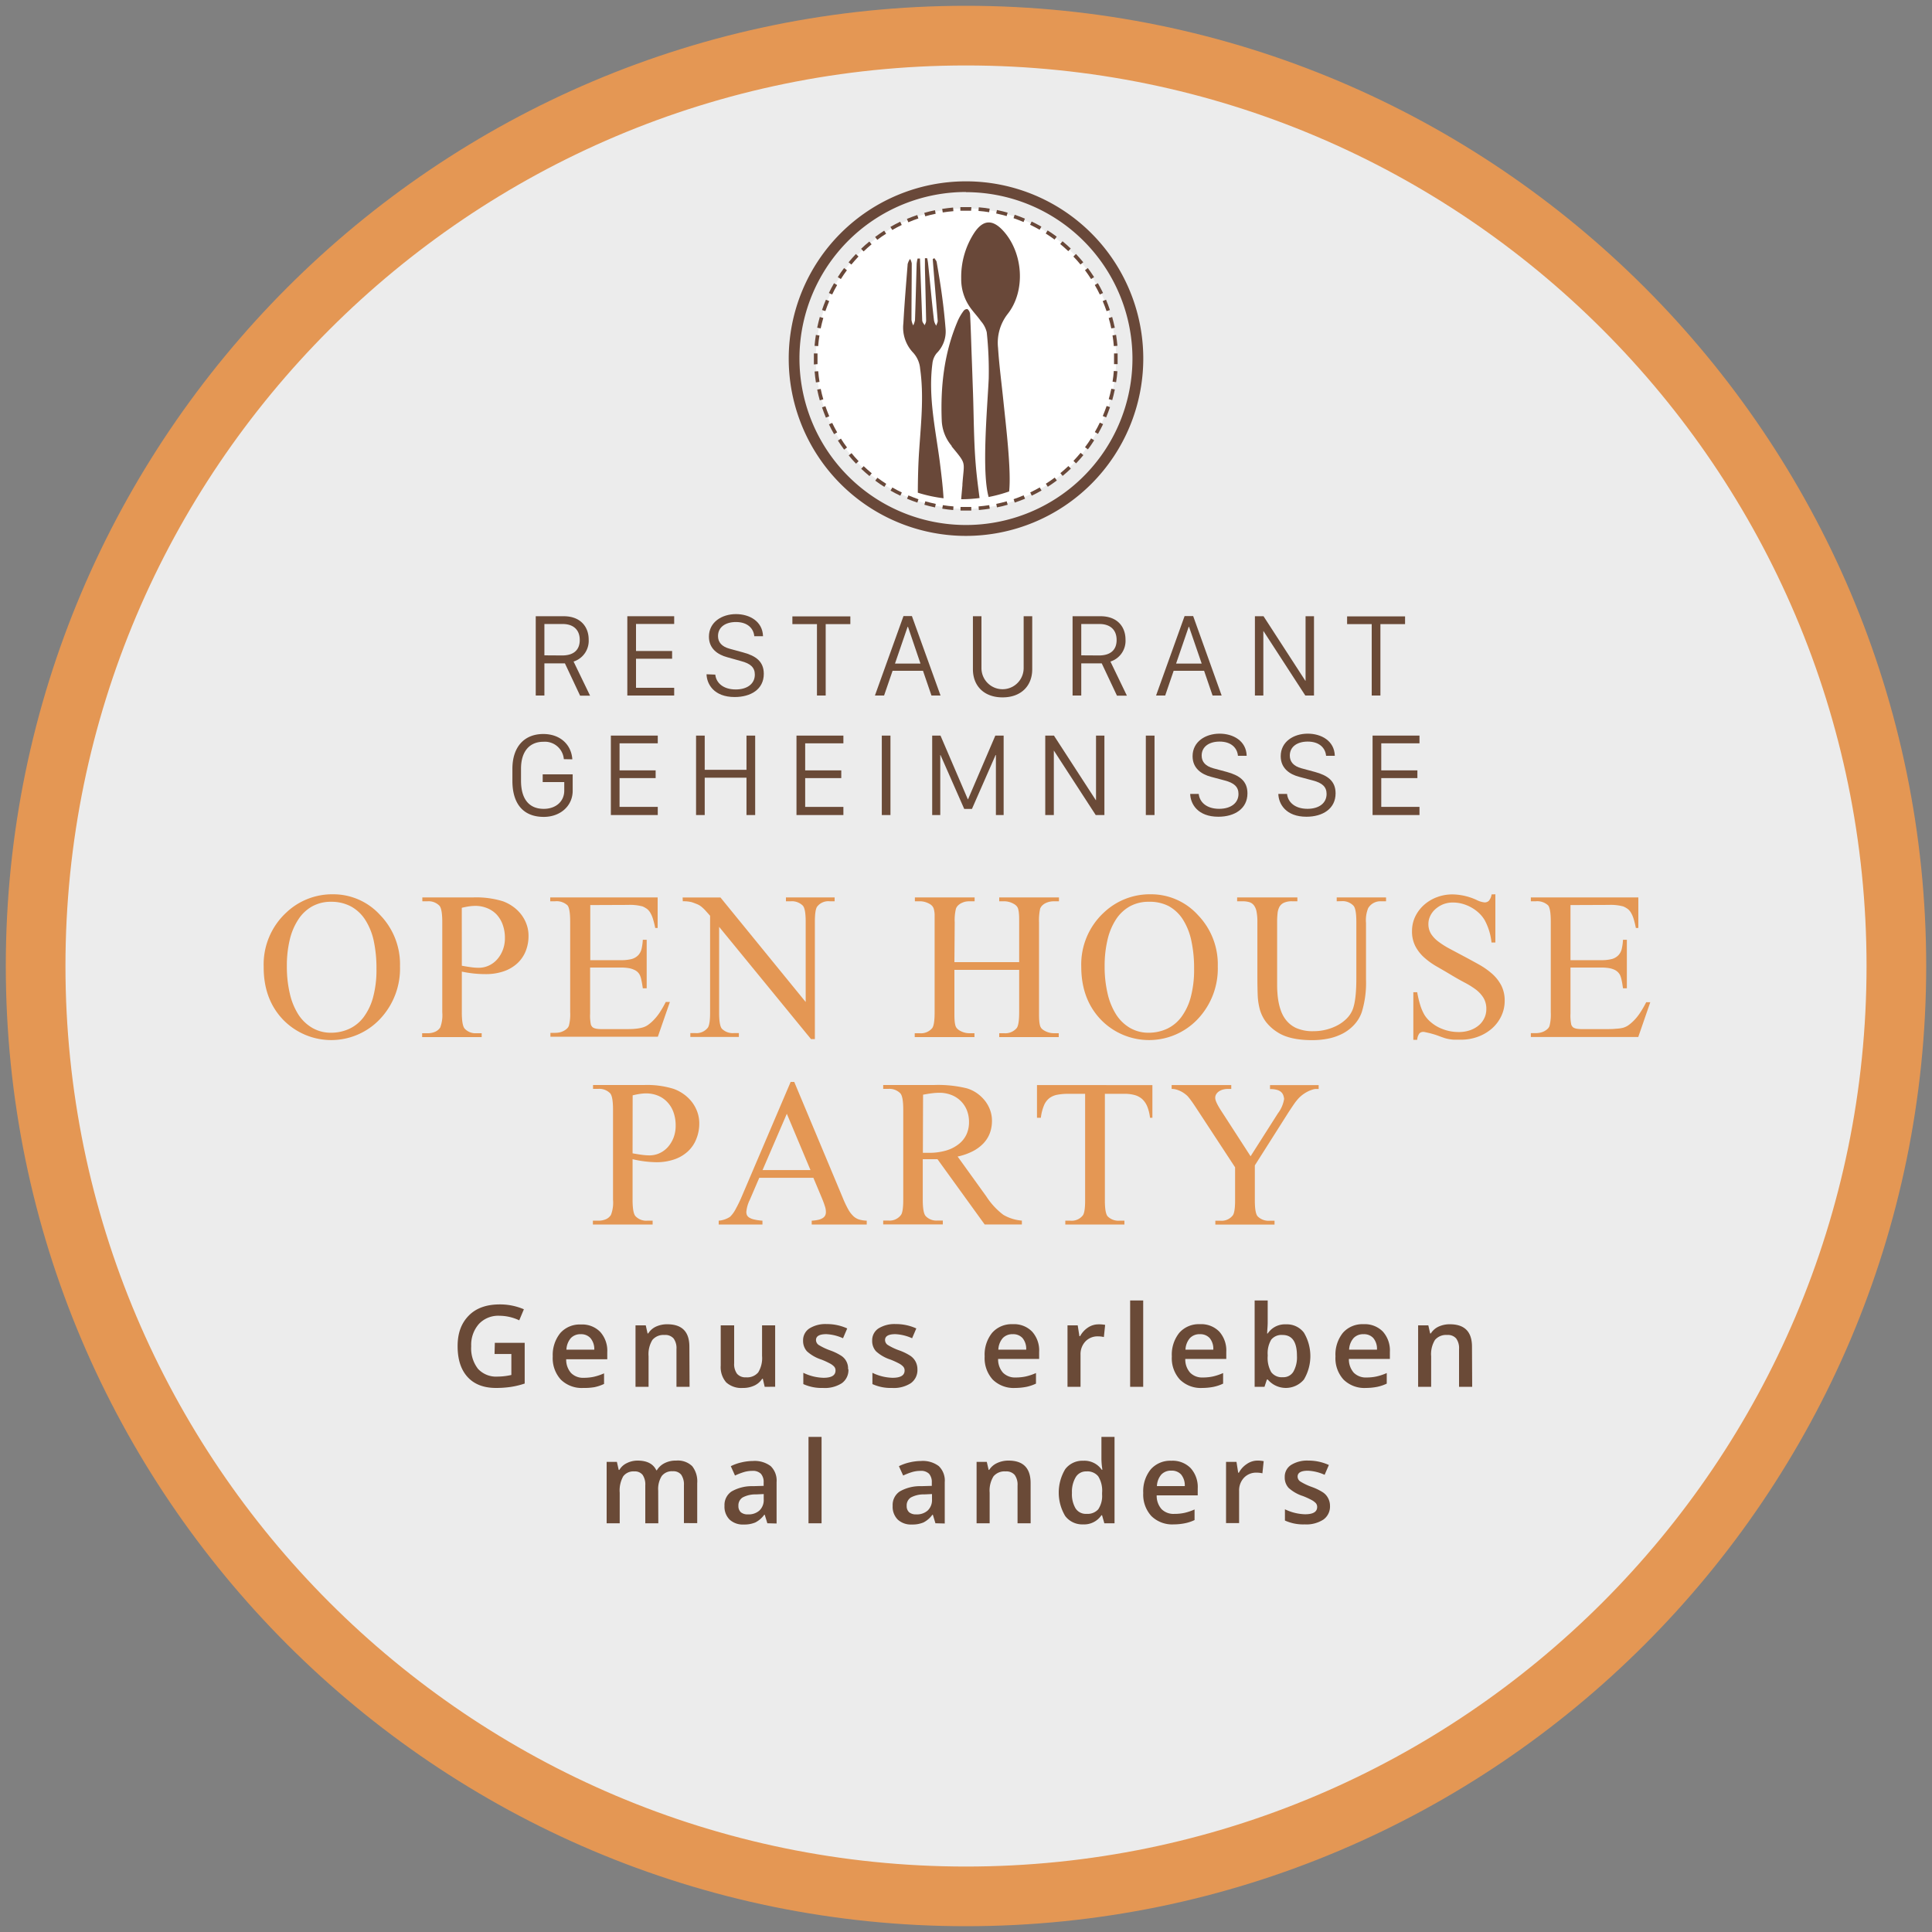 <svg id="Aktionen" xmlns="http://www.w3.org/2000/svg" xmlns:xlink="http://www.w3.org/1999/xlink" width="500" height="500" viewBox="0 0 500 500"><rect x="0" y="0" width="500" height="500" fill="#808080" stroke="none"/><defs><style>.cls-1{fill:none;}.cls-2,.cls-6{fill:#fff;}.cls-2{opacity:0.85;}.cls-3{fill:#e49754;}.cls-4{clip-path:url(#clip-path);}.cls-5{clip-path:url(#clip-path-2);}.cls-7{fill:#694839;}.cls-8{fill:#6a4a37;}</style><clipPath id="clip-path"><rect class="cls-1" x="204.13" y="46.94" width="91.75" height="91.76"/></clipPath><clipPath id="clip-path-2"><rect class="cls-1" x="204.13" y="46.94" width="91.75" height="91.75"/></clipPath></defs><title>Open-House</title><circle class="cls-2" cx="250" cy="250" r="245.47"/><path class="cls-3" d="M250,498.5C113,498.5,1.5,387,1.5,250S113,1.5,250,1.5,498.5,113,498.5,250,387,498.5,250,498.5Zm0-481.56C121.49,16.94,16.94,121.49,16.94,250S121.49,483.06,250,483.06,483.06,378.51,483.06,250,378.51,16.94,250,16.94Z"/><g id="HNT_Symbol_Restaurant" data-name="HNT Symbol Restaurant"><g class="cls-4"><g class="cls-5"><path class="cls-6" d="M250,131.68a38.86,38.86,0,1,0-38.86-38.87A38.86,38.86,0,0,0,250,131.68"/><path class="cls-7" d="M253.33,132l-.08-.94c.92-.07,1.85-.19,2.76-.33l.14.92c-.93.14-1.88.26-2.82.35m4.69-.69-.19-.91c.93-.19,1.84-.41,2.7-.66l.26.89c-.89.26-1.82.49-2.77.68m4.6-1.25-.3-.87c.83-.29,1.69-.61,2.6-1l.36.88c-.94.38-1.81.7-2.66,1m4.4-1.79-.4-.84c.84-.4,1.67-.84,2.46-1.29l.47.79c-.82.48-1.66.93-2.53,1.34m4.15-2.31-.51-.78c.77-.5,1.55-1,2.3-1.59l.55.75c-.76.57-1.55,1.11-2.34,1.62m3.84-2.81-.59-.71c.72-.6,1.42-1.22,2.08-1.84l.64.66c-.67.65-1.39,1.29-2.13,1.89m3.48-3.24-.68-.64c.63-.67,1.25-1.37,1.85-2.09l.71.6c-.6.73-1.23,1.44-1.88,2.13m3.06-3.63-.75-.55c.57-.76,1.1-1.54,1.58-2.29l.79.5c-.5.77-1,1.56-1.62,2.34m2.61-4-.82-.47c.48-.82.91-1.65,1.29-2.45l.85.4c-.4.83-.85,1.67-1.32,2.52m2.1-4.27-.86-.35q.51-1.24,1-2.61l.87.31c-.31.91-.65,1.81-1,2.65m1.58-4.47-.91-.25c.25-.87.48-1.78.67-2.7l.91.19c-.2.94-.42,1.88-.67,2.76m1-4.64-.92-.14c.15-.94.26-1.86.33-2.77l.93.08c-.07.93-.19,1.88-.34,2.83"/><path class="cls-7" d="M288.26,89.57c-.08-.92-.19-1.85-.34-2.77l.92-.14c.15.93.26,1.89.35,2.83ZM287.6,85c-.19-.93-.41-1.83-.67-2.69l.9-.27c.25.89.48,1.83.68,2.78Zm-1.22-4.47c-.29-.83-.61-1.69-1-2.61l.86-.36c.39.94.72,1.81,1,2.67Zm-1.75-4.31c-.4-.85-.85-1.68-1.3-2.46l.8-.47c.47.81.92,1.66,1.34,2.53Zm-2.26-4c-.5-.77-1-1.55-1.58-2.3l.74-.55q.86,1.16,1.62,2.34Zm-2.74-3.76c-.59-.72-1.21-1.43-1.84-2.07l.67-.66c.64.68,1.28,1.39,1.89,2.14ZM276.47,65c-.67-.64-1.37-1.26-2.09-1.85l.6-.71c.73.6,1.44,1.24,2.13,1.88Zm-3.55-3c-.76-.56-1.54-1.1-2.29-1.57l.5-.79c.77.5,1.56,1,2.35,1.61Zm-3.87-2.54c-.82-.47-1.65-.91-2.46-1.29l.4-.84c.83.39,1.68.84,2.52,1.32Zm-4.15-2c-.83-.35-1.7-.68-2.6-1l.3-.88c.92.3,1.81.65,2.65,1Zm-4.38-1.54c-.85-.25-1.73-.46-2.71-.67l.2-.9c1,.21,1.89.43,2.76.68Zm-4.53-1c-.93-.15-1.86-.27-2.76-.33l.08-.94c.92.08,1.88.19,2.82.35Z"/><path class="cls-7" d="M211.74,89.58l-.93-.08c.07-.92.19-1.87.34-2.82l.92.14c-.15.93-.26,1.86-.33,2.76m.65-4.58-.9-.2c.21-1,.43-1.89.67-2.76l.91.25c-.25.85-.47,1.74-.68,2.71m1.22-4.48-.87-.3c.3-.92.64-1.81,1-2.65l.86.35c-.35.83-.68,1.7-1,2.6m1.76-4.3-.85-.4c.39-.83.85-1.68,1.33-2.52l.81.47c-.48.82-.91,1.64-1.29,2.45m2.25-4-.79-.5c.49-.77,1-1.56,1.62-2.35l.74.56c-.56.76-1.1,1.54-1.57,2.29m2.72-3.75-.72-.59c.61-.74,1.24-1.45,1.89-2.14l.68.64c-.64.67-1.25,1.38-1.85,2.09m3.17-3.4-.65-.68c.67-.64,1.38-1.28,2.13-1.88l.59.71c-.72.6-1.42,1.22-2.07,1.85m3.54-3-.56-.75c.77-.57,1.55-1.1,2.34-1.62l.51.78c-.78.5-1.55,1-2.29,1.59m3.87-2.55-.47-.8c.82-.47,1.66-.92,2.53-1.34l.4.84c-.84.41-1.67.85-2.46,1.3m4.16-2-.36-.87c.94-.38,1.82-.72,2.67-1l.3.88c-.84.28-1.69.6-2.61,1m4.39-1.55-.26-.89c.89-.26,1.82-.49,2.77-.68l.18.91c-.92.19-1.83.4-2.69.66m4.52-1-.14-.92c.93-.14,1.88-.26,2.82-.35l.08.94c-.92.07-1.85.19-2.76.33"/><path class="cls-7" d="M246.69,132c-.93-.08-1.88-.19-2.83-.35l.15-.92c.92.15,1.85.27,2.75.33Zm-4.71-.68c-1-.22-1.89-.44-2.75-.69l.24-.89c.85.24,1.74.46,2.71.67Zm-4.58-1.25c-.92-.31-1.81-.65-2.66-1l.36-.86c.83.34,1.7.68,2.6,1ZM233,128.29c-.84-.39-1.68-.84-2.53-1.32l.47-.81c.82.48,1.65.91,2.45,1.29ZM228.87,126c-.78-.49-1.57-1-2.35-1.61l.55-.75c.77.56,1.54,1.1,2.29,1.58Zm-3.86-2.8c-.72-.59-1.44-1.24-2.13-1.88l.64-.68c.67.64,1.38,1.26,2.09,1.85ZM221.54,120c-.65-.67-1.29-1.39-1.89-2.14l.72-.59c.59.73,1.21,1.43,1.84,2.08Zm-3.08-3.64c-.56-.76-1.11-1.55-1.61-2.34l.78-.51c.49.78,1,1.55,1.58,2.3Zm-2.6-4c-.47-.81-.92-1.66-1.33-2.53l.84-.39c.4.84.84,1.67,1.29,2.46Zm-2.12-4.27c-.39-.94-.71-1.81-1-2.66l.87-.31c.29.84.61,1.69,1,2.61Zm-1.58-4.48c-.25-.89-.48-1.83-.67-2.78l.91-.18c.19.92.41,1.83.67,2.69Zm-1-4.64c-.14-.93-.27-1.88-.34-2.83l.93-.08c.08.93.19,1.85.34,2.77Z"/><path class="cls-7" d="M250,132.14l-1.42,0,0-.94c.94,0,1.86,0,2.79,0l0,.94-1.43,0m39.3-37.9-.93,0c0-.45,0-.92,0-1.39s0-.92,0-1.38l.93,0c0,.47,0,1,0,1.42s0,1,0,1.43m-78.61,0c0-.47,0-.95,0-1.43s0-1,0-1.42l.94,0q0,.69,0,1.38c0,.47,0,.94,0,1.39Zm40.7-39.79c-.93,0-1.85,0-2.79,0l0-.93c.95,0,1.89,0,2.85,0Z"/><path class="cls-7" d="M250,138.69a45.88,45.88,0,1,1,45.88-45.88A45.92,45.92,0,0,1,250,138.69m0-89a43.09,43.09,0,1,0,43.08,43.08A43.13,43.13,0,0,0,250,49.73"/><path class="cls-7" d="M255.83,128.63a38,38,0,0,0,5.33-1.44c.61-5.36-.88-17.52-1.48-23.38-.47-4.61-1.09-9.2-1.39-13.82a12.12,12.12,0,0,1,2.48-8.72c4.76-6,4.05-16-1.27-21.68-2.68-2.84-5.05-2.71-7.28.54a20.9,20.9,0,0,0-3.46,11.94,12.66,12.66,0,0,0,2.43,7.66c.84,1.16,1.84,2.2,2.66,3.37A6.73,6.73,0,0,1,255.37,86a94.31,94.31,0,0,1,.51,12c-.34,7.37-1.89,24.22,0,30.69M234.91,68.24c-.4,5.15-.84,10.29-1.12,15.45a9.42,9.42,0,0,0,2.4,7.44,7,7,0,0,1,1.94,4.3c1,7,.23,14-.24,21-.26,3.68-.34,7.38-.36,11.08a36.69,36.69,0,0,0,6.66,1.44c-.19-3.23-.6-6.44-1-9.65-1.11-8.38-3-16.7-1.88-25.23a5,5,0,0,1,1.1-2.66,7.92,7.92,0,0,0,2.31-6.26q-.34-4.29-.92-8.55c-.39-2.94-.89-5.86-1.39-8.78-.06-.35-.38-.64-.58-1a4.51,4.51,0,0,0-.44.22c.43,5.63.84,10.23,1.28,15.87.07.53-.28.94-.36,1.39a3.7,3.7,0,0,1-.59-1.38c-.6-4.94-1-9.89-1.55-14.84a10.91,10.91,0,0,0-.22-1.25l-.58,0c0,.84,0,1.7,0,2.54.11,4.49.22,9,.31,13.54,0,.59-.22.82-.38,1.27-.22-.43-.51-.61-.63-1.18-.2-5.71-.38-10.37-.58-16.09l-.62,0a10.62,10.62,0,0,0-.24,1.35c-.14,4.87-.26,9.75-.43,14.62a5.39,5.39,0,0,1-.46,1.33,4.72,4.72,0,0,1-.45-1.41c0-4.87.06-9.75.07-14.63a3.56,3.56,0,0,0-.43-1.16,3.59,3.59,0,0,0-.57,1.14m11.28,47.32c4,4.87,3.27,3.72,2.83,9.86a2.4,2.4,0,0,1,0,.28c-.11,1.2-.22,2.4-.32,3.59h.19a36.15,36.15,0,0,0,4.57-.31c-.38-2.92-.77-5.85-1-8.78-.49-6-.49-12.13-.69-18.19h0c-.13-3.63-.25-7.27-.39-10.9-.11-3.19-.2-6.39-.37-9.59a1.93,1.93,0,0,0-.69-1.45c-.77,0-1,.49-1.29.89a13,13,0,0,0-1.36,2.52c-3.4,8.13-4.34,16.66-4,25.4a10.84,10.84,0,0,0,2.62,6.67"/></g></g></g><path class="cls-8" d="M152.35,165.51a5.63,5.63,0,0,1-3.91,5.7l4.27,8.83h-2.58l-3.93-8.36h-5.31V180h-2.24V159.48h7.23C150.33,159.48,152.35,162.31,152.35,165.51Zm-6.86,4.12c3,0,4.55-1.45,4.55-4,0-2.71-1.73-4.14-4.44-4.14h-4.71v8.11Z"/><path class="cls-8" d="M174.48,180H162.35V159.48h12.13v2H164.6v7h9.34v2H164.6V178h9.88Z"/><path class="cls-8" d="M185.12,174.59c.19,2,1.9,3.84,5.29,3.84,3,0,4.94-1.48,4.94-3.84,0-1.86-1.14-2.87-3.57-3.5l-3.56-1c-2.44-.65-4.75-2.19-4.75-5.32,0-3.77,3.35-5.84,7-5.84,3.46,0,6.89,1.83,7,5.73h-2.26c-.18-2-1.71-3.68-4.75-3.68-2.7,0-4.64,1.31-4.64,3.64,0,1.61,1,2.73,3,3.27l3.48.95c3.24.87,5.37,2.3,5.37,5.55,0,4-3.36,6-7.54,6-5.33,0-7.2-3.3-7.28-5.89Z"/><path class="cls-8" d="M211.43,180V161.52h-6.36v-2h15v2h-6.38V180Z"/><path class="cls-8" d="M226.43,180l7.39-20.56H236L243.41,180h-2.35l-2.19-6.4H231L228.8,180Zm8.46-17.79-3.27,9.53h6.6L235,162.25Z"/><path class="cls-8" d="M254,172.91a5.46,5.46,0,1,0,10.92,0V159.48h2.22V173.2c0,4.27-2.85,7.28-7.68,7.28s-7.67-3-7.67-7.28V159.48H254Z"/><path class="cls-8" d="M291.28,165.51a5.62,5.62,0,0,1-3.9,5.7l4.26,8.83h-2.57l-3.94-8.36h-5.3V180h-2.25V159.48h7.23C289.26,159.48,291.28,162.31,291.28,165.51Zm-6.86,4.12c3,0,4.56-1.45,4.56-4,0-2.71-1.74-4.14-4.45-4.14h-4.7v8.11Z"/><path class="cls-8" d="M299.19,180l7.38-20.56h2.22L316.16,180h-2.35l-2.19-6.4h-7.88l-2.19,6.4Zm8.45-17.79-3.27,9.53H311l-3.28-9.53Z"/><path class="cls-8" d="M324.77,180V159.48H327l10.82,16.7h.06v-16.7h2.18V180h-2.25L327,163.34h-.05V180Z"/><path class="cls-8" d="M355,180V161.52h-6.37v-2h15v2h-6.38V180Z"/><path class="cls-8" d="M145.92,196.47a4.92,4.92,0,0,0-5.29-4.5c-3.66,0-5.79,2.59-5.79,6.95v3.13c0,4.63,2,7.28,5.88,7.28,3.12,0,5.31-1.9,5.31-4.73v-2.2h-5.58v-2h7.76v4.24c0,3.93-3.19,6.77-7.49,6.77-5.28,0-8.11-3.38-8.11-9.32v-3.13c0-5.6,3-9,8-9,4.31,0,7.24,2.68,7.51,6.55Z"/><path class="cls-8" d="M170.23,210.93H158.09V190.37h12.14v2h-9.89v7h9.34v2h-9.34v7.45h9.89Z"/><path class="cls-8" d="M193.19,210.93v-9.66H182.38v9.66h-2.24V190.37h2.24v8.86h10.81v-8.86h2.25v20.56Z"/><path class="cls-8" d="M218.27,210.93H206.13V190.37h12.14v2h-9.89v7h9.34v2h-9.34v7.45h9.89Z"/><path class="cls-8" d="M228.21,210.93V190.37h2.24v20.56Z"/><path class="cls-8" d="M241.25,210.93V190.37h2.15l7.07,16.48h.06l7.06-16.48h2.15v20.56h-2V195.4h-.08l-6.12,13.95h-2l-6.14-13.95h-.06v15.53Z"/><path class="cls-8" d="M270.51,210.93V190.37h2.25l10.83,16.7h.06v-16.7h2.17v20.56h-2.25l-10.84-16.7h0v16.7Z"/><path class="cls-8" d="M296.54,210.93V190.37h2.25v20.56Z"/><path class="cls-8" d="M310.23,205.47c.2,2,1.9,3.85,5.29,3.85,3,0,5-1.48,5-3.85,0-1.85-1.15-2.86-3.58-3.49l-3.56-.95c-2.44-.65-4.74-2.19-4.74-5.33,0-3.76,3.34-5.83,7-5.83,3.45,0,6.89,1.82,7,5.73h-2.26c-.18-2-1.7-3.68-4.75-3.68-2.7,0-4.64,1.31-4.64,3.63,0,1.62,1,2.73,3,3.28l3.49.94c3.24.88,5.36,2.31,5.36,5.55,0,4-3.36,6.05-7.53,6.05-5.34,0-7.21-3.3-7.29-5.9Z"/><path class="cls-8" d="M333.09,205.47c.19,2,1.9,3.85,5.29,3.85,3,0,4.94-1.48,4.94-3.85,0-1.85-1.14-2.86-3.57-3.49l-3.56-.95c-2.44-.65-4.74-2.19-4.74-5.33,0-3.76,3.34-5.83,7-5.83,3.46,0,6.89,1.82,7,5.73h-2.26c-.18-2-1.71-3.68-4.75-3.68-2.7,0-4.64,1.31-4.64,3.63,0,1.62,1,2.73,3,3.28l3.48.94c3.25.88,5.37,2.31,5.37,5.55,0,4-3.36,6.05-7.54,6.05-5.33,0-7.2-3.3-7.28-5.9Z"/><path class="cls-8" d="M367.36,210.93H355.22V190.37h12.14v2h-9.89v7h9.35v2h-9.35v7.45h9.89Z"/><path class="cls-3" d="M86.2,231.44a16.35,16.35,0,0,1,12.16,5.35,18.33,18.33,0,0,1,5.16,13.3,19,19,0,0,1-5.19,13.65,17.35,17.35,0,0,1-25.09.13q-5.05-5.3-5-13.7a18.26,18.26,0,0,1,5.85-14A17.27,17.27,0,0,1,86.2,231.44Zm-.51,1.94a9.9,9.9,0,0,0-4.86,1.17,10.18,10.18,0,0,0-3.58,3.34A16.29,16.29,0,0,0,75,243.15a28.72,28.72,0,0,0-.76,6.91,30.21,30.21,0,0,0,.75,7,17.21,17.21,0,0,0,2.19,5.44A10.71,10.71,0,0,0,80.8,266a9.49,9.49,0,0,0,4.92,1.27,11.17,11.17,0,0,0,4.64-1,9.77,9.77,0,0,0,3.72-3,15.17,15.17,0,0,0,2.46-5.12,27.37,27.37,0,0,0,.89-7.42,34,34,0,0,0-.73-7.36A16.62,16.62,0,0,0,94.49,238a10.23,10.23,0,0,0-3.67-3.42A10.76,10.76,0,0,0,85.69,233.38Z"/><path class="cls-3" d="M119.52,251.45V262c0,2.27.25,3.68.75,4.22a3.78,3.78,0,0,0,3,1.18h1.39v1H109.25v-1h1.36a4.74,4.74,0,0,0,2-.38,3,3,0,0,0,1.32-1.11,9,9,0,0,0,.53-3.91V238.65q0-3.37-.72-4.23a3.9,3.9,0,0,0-3.08-1.17h-1.36v-1h13.22a23.43,23.43,0,0,1,7.64,1,11,11,0,0,1,2.58,1.36,10,10,0,0,1,2.1,2,9.33,9.33,0,0,1,1.42,2.57,8.61,8.61,0,0,1,.52,3,10.48,10.48,0,0,1-.74,4,8.72,8.72,0,0,1-2.17,3.14,9.91,9.91,0,0,1-3.5,2.05,14.11,14.11,0,0,1-4.73.73A29.13,29.13,0,0,1,119.52,251.45Zm0-1.52c1,.18,1.8.31,2.51.4a15.17,15.17,0,0,0,1.85.13,6.15,6.15,0,0,0,2.62-.57,6.41,6.41,0,0,0,2.16-1.6,7.75,7.75,0,0,0,1.46-2.43,8.36,8.36,0,0,0,.55-3.09,10,10,0,0,0-.59-3.52,7.63,7.63,0,0,0-1.62-2.64A6.94,6.94,0,0,0,126,235a8,8,0,0,0-3-.56,11.42,11.42,0,0,0-1.56.12c-.58.08-1.22.21-1.93.38Z"/><path class="cls-3" d="M152.76,234.23v14.26h7.93a10.81,10.81,0,0,0,2.81-.3,3.76,3.76,0,0,0,1.69-1,3.67,3.67,0,0,0,.85-1.64,13.79,13.79,0,0,0,.32-2.34h1v12.56h-1c-.13-.89-.25-1.61-.38-2.17a5.18,5.18,0,0,0-.37-1.21,3,3,0,0,0-.61-.84,3.25,3.25,0,0,0-1-.62,5.5,5.5,0,0,0-1.41-.4,12.25,12.25,0,0,0-1.94-.13h-7.93v11.89a11.48,11.48,0,0,0,.21,2.92,2.4,2.4,0,0,0,.27.46,1.27,1.27,0,0,0,.47.36,3.15,3.15,0,0,0,.79.22,8.39,8.39,0,0,0,1.24.08h6.12c1,0,1.92,0,2.62-.09a9.86,9.86,0,0,0,1.84-.32,4.61,4.61,0,0,0,1.38-.64,10,10,0,0,0,1.26-1.05,13.37,13.37,0,0,0,1.68-2,26.23,26.23,0,0,0,1.7-2.93h1.07l-3.12,9h-27.8v-1h1.28a5.79,5.79,0,0,0,1.06-.11,3.93,3.93,0,0,0,1-.35,3.66,3.66,0,0,0,.89-.6,1.78,1.78,0,0,0,.56-.83,11.65,11.65,0,0,0,.32-3.49V238.54q0-3.4-.69-4.23a4.11,4.11,0,0,0-3.19-1.06h-1.28v-1h27.8v7.91h-.63a24,24,0,0,0-.59-2.37,7.34,7.34,0,0,0-.67-1.55,3.37,3.37,0,0,0-.85-1,6.1,6.1,0,0,0-1.14-.65,12.41,12.41,0,0,0-3.75-.4Z"/><path class="cls-3" d="M176.66,232.26h9.79l22.06,27.06v-20.8c0-2.22-.25-3.6-.75-4.15a4,4,0,0,0-3.11-1.12H203.4v-1H216v1h-1.28a3.65,3.65,0,0,0-3.24,1.38c-.39.55-.59,1.85-.59,3.89v30.4h-1l-23.78-29.05v22.22c0,2.21.24,3.6.72,4.15a3.94,3.94,0,0,0,3.11,1.12h1.28v1H178.66v-1h1.25a3.71,3.71,0,0,0,3.27-1.39c.39-.55.59-1.84.59-3.88V237c-.54-.62-1-1.12-1.33-1.49a9.93,9.93,0,0,0-1-.92,4.61,4.61,0,0,0-1-.58c-.37-.15-.84-.33-1.39-.52a8.41,8.41,0,0,0-2.34-.24Z"/><path class="cls-3" d="M247,249h16.76V238.68c0-.86,0-1.55-.05-2.08a6.84,6.84,0,0,0-.2-1.32,1.89,1.89,0,0,0-.44-.82,2.8,2.8,0,0,0-.77-.57,5,5,0,0,0-2.42-.64H258.6v-1h15.46l0,1h-1.28a5.74,5.74,0,0,0-1.06.1,4.71,4.71,0,0,0-1.06.35,3.31,3.31,0,0,0-.89.6,2.3,2.3,0,0,0-.58.86,13.76,13.76,0,0,0-.29,3.52V262c0,.85,0,1.54.05,2.07a7.72,7.72,0,0,0,.2,1.32,2,2,0,0,0,.43.81,3.48,3.48,0,0,0,.76.56,5,5,0,0,0,2.44.64H274v1H258.6v-1h1.28a3.87,3.87,0,0,0,3.22-1.31c.44-.55.66-1.91.66-4.09V251H247v11c0,.85,0,1.54.05,2.07a7.15,7.15,0,0,0,.2,1.3,2,2,0,0,0,.44.81,3.44,3.44,0,0,0,.77.58,5,5,0,0,0,2.43.64h1.3v1H236.73v-1H238a3.79,3.79,0,0,0,3.24-1.31c.43-.55.64-1.91.64-4.09V238.68c0-.86,0-1.55,0-2.08a6.84,6.84,0,0,0-.2-1.32,2,2,0,0,0-.43-.82,2.55,2.55,0,0,0-.75-.57,5,5,0,0,0-2.45-.64h-1.28v-1h15.46v1h-1.3a5.64,5.64,0,0,0-1.08.1,4.55,4.55,0,0,0-1,.35,3.6,3.6,0,0,0-.88.6,2.27,2.27,0,0,0-.57.86,12.31,12.31,0,0,0-.32,3.52Z"/><path class="cls-3" d="M297.8,231.44A16.33,16.33,0,0,1,310,236.79a18.33,18.33,0,0,1,5.16,13.3,19,19,0,0,1-5.19,13.65,17.34,17.34,0,0,1-25.08.13q-5.06-5.3-5.06-13.7a18.26,18.26,0,0,1,5.85-14A17.27,17.27,0,0,1,297.8,231.44Zm-.5,1.94a9.94,9.94,0,0,0-4.87,1.17,10.27,10.27,0,0,0-3.58,3.34,16.51,16.51,0,0,0-2.21,5.26,29.24,29.24,0,0,0-.76,6.91,30.21,30.21,0,0,0,.75,7,17.45,17.45,0,0,0,2.19,5.44A10.71,10.71,0,0,0,292.4,266a9.49,9.49,0,0,0,4.92,1.27,11.25,11.25,0,0,0,4.65-1,9.82,9.82,0,0,0,3.71-3,15.17,15.17,0,0,0,2.46-5.12,27.37,27.37,0,0,0,.89-7.42,33.41,33.41,0,0,0-.73-7.36,16.62,16.62,0,0,0-2.21-5.47,10.15,10.15,0,0,0-3.67-3.42A10.72,10.72,0,0,0,297.3,233.38Z"/><path class="cls-3" d="M345.94,233.25v-1h12.77v1h-1.35a3.67,3.67,0,0,0-3.28,1.78,8.29,8.29,0,0,0-.56,3.83v14.63a25.8,25.8,0,0,1-1.09,8.44,9.29,9.29,0,0,1-2,3.31,11.05,11.05,0,0,1-2.95,2.25,14.3,14.3,0,0,1-3.68,1.29,21.19,21.19,0,0,1-4.19.41q-5.88,0-9-2.05a11.55,11.55,0,0,1-3-2.7,9.8,9.8,0,0,1-1.55-3.14,16.76,16.76,0,0,1-.57-3.8c-.05-1.39-.08-3-.08-4.75v-14.1a13.69,13.69,0,0,0-.22-2.74,3.83,3.83,0,0,0-.71-1.65,2.38,2.38,0,0,0-1.21-.8,6.38,6.38,0,0,0-1.74-.21h-1.36v-1h15.59v1h-1.38a4.89,4.89,0,0,0-2.05.36,2.55,2.55,0,0,0-1.17,1,4.36,4.36,0,0,0-.52,1.7,19.7,19.7,0,0,0-.12,2.29v15.72c0,.89,0,1.77.08,2.64a18.31,18.31,0,0,0,.32,2.51,14.51,14.51,0,0,0,.65,2.29,8.6,8.6,0,0,0,1.08,2,7.21,7.21,0,0,0,2.78,2.28,10.44,10.44,0,0,0,4.46.83,13.22,13.22,0,0,0,3.36-.41,12.83,12.83,0,0,0,2.95-1.14,9.88,9.88,0,0,0,2.33-1.73,7,7,0,0,0,1.49-2.2q1-2.42,1-8.17v-14.6q0-3.41-.75-4.23a3.9,3.9,0,0,0-3.08-1.17Z"/><path class="cls-3" d="M387,231.44v12.48h-1a15.42,15.42,0,0,0-1.73-5.72,8.29,8.29,0,0,0-1.53-1.92,10.3,10.3,0,0,0-4.28-2.38,9.25,9.25,0,0,0-2.44-.33,6.81,6.81,0,0,0-2.53.46,6.91,6.91,0,0,0-2,1.24,5.46,5.46,0,0,0-1.34,1.77,4.68,4.68,0,0,0-.48,2.06,4.75,4.75,0,0,0,.69,2.59,7.72,7.72,0,0,0,1.9,2,21.64,21.64,0,0,0,2.85,1.81l3.55,1.89c1.44.76,2.8,1.51,4.1,2.23a19.79,19.79,0,0,1,3.42,2.41,10.62,10.62,0,0,1,2.35,3,8.62,8.62,0,0,1,.88,4,9.11,9.11,0,0,1-.84,3.85,9.9,9.9,0,0,1-2.34,3.19,11.43,11.43,0,0,1-3.59,2.18,12.61,12.61,0,0,1-4.59.82c-.62,0-1.16,0-1.6,0s-.87-.06-1.28-.12a9.07,9.07,0,0,1-1.26-.29c-.43-.14-.95-.32-1.56-.55-.42-.16-.86-.31-1.3-.44s-.85-.24-1.22-.33l-.95-.21a2.51,2.51,0,0,0-.49-.08,1.42,1.42,0,0,0-1.05.39,3.15,3.15,0,0,0-.57,1.66h-1V256.79h1a26.31,26.31,0,0,0,.81,3.4,12.12,12.12,0,0,0,1.05,2.43,7.62,7.62,0,0,0,1.52,1.78,10.22,10.22,0,0,0,2.08,1.43,11.91,11.91,0,0,0,2.51.93,11.44,11.44,0,0,0,2.75.33,8.84,8.84,0,0,0,3-.48,7.11,7.11,0,0,0,2.26-1.29,5.54,5.54,0,0,0,1.42-1.89,5.34,5.34,0,0,0,.49-2.25,5.51,5.51,0,0,0-.72-2.91,8,8,0,0,0-1.92-2.12,20.47,20.47,0,0,0-2.82-1.78c-1.08-.57-2.21-1.2-3.4-1.91q-2-1.2-3.89-2.28a19.13,19.13,0,0,1-3.32-2.37,10.47,10.47,0,0,1-2.3-2.94,8.32,8.32,0,0,1-.86-3.93,8.62,8.62,0,0,1,.79-3.65,9.7,9.7,0,0,1,2.21-3,10.49,10.49,0,0,1,3.34-2.06,11.35,11.35,0,0,1,4.22-.76,15.46,15.46,0,0,1,6.09,1.41,5.9,5.9,0,0,0,2.1.66,1.56,1.56,0,0,0,1.13-.41,3.23,3.23,0,0,0,.71-1.66Z"/><path class="cls-3" d="M406.44,234.23v14.26h7.92a10.75,10.75,0,0,0,2.81-.3,3.71,3.71,0,0,0,1.69-1,3.58,3.58,0,0,0,.85-1.64,12.84,12.84,0,0,0,.32-2.34h1v12.56h-1c-.12-.89-.25-1.61-.37-2.17a6.39,6.39,0,0,0-.37-1.21,3.07,3.07,0,0,0-1.57-1.46,5.5,5.5,0,0,0-1.41-.4,12.3,12.3,0,0,0-1.95-.13h-7.92v11.89a11.48,11.48,0,0,0,.21,2.92,2.4,2.4,0,0,0,.27.46,1.23,1.23,0,0,0,.46.36,3.12,3.12,0,0,0,.8.22,8.39,8.39,0,0,0,1.24.08h6.12c1,0,1.91,0,2.62-.09A9.6,9.6,0,0,0,420,266a4.67,4.67,0,0,0,1.39-.64,11.64,11.64,0,0,0,1.26-1.05,12.8,12.8,0,0,0,1.67-2,26.19,26.19,0,0,0,1.71-2.93h1.06l-3.11,9h-27.8v-1h1.27a5.89,5.89,0,0,0,1.07-.11,4.18,4.18,0,0,0,1.05-.35,3.86,3.86,0,0,0,.89-.6,1.86,1.86,0,0,0,.56-.83,12,12,0,0,0,.32-3.49V238.54q0-3.4-.69-4.23a4.14,4.14,0,0,0-3.2-1.06h-1.27v-1H424v7.91h-.64c-.2-1-.39-1.75-.58-2.37a7.34,7.34,0,0,0-.67-1.55,3.53,3.53,0,0,0-.85-1,5.89,5.89,0,0,0-1.15-.65,12.32,12.32,0,0,0-3.75-.4Z"/><path class="cls-3" d="M163.71,300v10.51q0,3.4.75,4.23a3.81,3.81,0,0,0,3.06,1.17h1.38v1H153.44v-1h1.36a4.93,4.93,0,0,0,2-.37,2.93,2.93,0,0,0,1.31-1.12,8.77,8.77,0,0,0,.54-3.91V287.2q0-3.37-.72-4.23a3.91,3.91,0,0,0-3.09-1.17h-1.36v-1h13.23a23.1,23.1,0,0,1,7.63,1,10.57,10.57,0,0,1,2.58,1.35,10.31,10.31,0,0,1,2.11,2,9.6,9.6,0,0,1,1.42,2.57,8.84,8.84,0,0,1,.52,3,10.45,10.45,0,0,1-.75,4A8.6,8.6,0,0,1,178,298a9.86,9.86,0,0,1-3.49,2.05,14.21,14.21,0,0,1-4.74.73A28.55,28.55,0,0,1,163.71,300Zm0-1.52c1,.18,1.8.31,2.52.4a15,15,0,0,0,1.85.13,6.21,6.21,0,0,0,2.62-.57,6.58,6.58,0,0,0,2.15-1.59,8.14,8.14,0,0,0,1.47-2.44,8.56,8.56,0,0,0,.54-3.08,10,10,0,0,0-.58-3.53,7.37,7.37,0,0,0-1.63-2.63,6.83,6.83,0,0,0-2.43-1.64,8.11,8.11,0,0,0-3-.56,11.54,11.54,0,0,0-1.56.12,18.33,18.33,0,0,0-1.93.39Z"/><path class="cls-3" d="M210.5,304.81h-14l-2.45,5.7a8.83,8.83,0,0,0-.9,3.14,2.21,2.21,0,0,0,.14.78,1.61,1.61,0,0,0,.6.67,4,4,0,0,0,1.28.5,13.38,13.38,0,0,0,2.15.31v1H186v-1a6.29,6.29,0,0,0,2.93-1,7.77,7.77,0,0,0,1.42-1.93,33.53,33.53,0,0,0,1.59-3.26L204.62,280h.93l12.56,30a25.59,25.59,0,0,0,1.42,3,7.21,7.21,0,0,0,1.34,1.75,3.8,3.8,0,0,0,1.51.87,8.45,8.45,0,0,0,1.93.29v1H210.07v-1a9.59,9.59,0,0,0,1.78-.24,3.65,3.65,0,0,0,1.13-.48,1.69,1.69,0,0,0,.59-.67,1.83,1.83,0,0,0,.17-.82,4.47,4.47,0,0,0-.25-1.5c-.19-.62-.46-1.35-.81-2.2Zm-.75-2-6.12-14.57-6.28,14.57Z"/><path class="cls-3" d="M264.46,316.89h-9.63L242.62,300l-1.24,0-1,0-.74,0-.83,0v10.48q0,3.4.75,4.23a3.78,3.78,0,0,0,3,1.17H244v1H228.57v-1h1.36a3.66,3.66,0,0,0,3.27-1.49c.37-.55.56-1.85.56-3.91V287.2c0-2.27-.25-3.68-.74-4.23a3.94,3.94,0,0,0-3.09-1.17h-1.36v-1h13.15a31,31,0,0,1,8.46.85,9.06,9.06,0,0,1,2.54,1.19,9.83,9.83,0,0,1,2.07,1.89,8.65,8.65,0,0,1,1.41,2.45,8,8,0,0,1,.52,2.9,9.14,9.14,0,0,1-.53,3.13,8,8,0,0,1-1.64,2.65,10.24,10.24,0,0,1-2.78,2.07,15.55,15.55,0,0,1-3.94,1.38l7.45,10.35a18.51,18.51,0,0,0,4.39,4.74,11.23,11.23,0,0,0,4.79,1.49Zm-25.62-18.54h.88l.61,0a15.56,15.56,0,0,0,4.54-.6,9.54,9.54,0,0,0,3.26-1.67,6.74,6.74,0,0,0,2-2.51,7.53,7.53,0,0,0,.65-3.15,8.31,8.31,0,0,0-.55-3.08,7,7,0,0,0-1.59-2.4,7.07,7.07,0,0,0-2.44-1.57,8.38,8.38,0,0,0-3.13-.56,15.92,15.92,0,0,0-1.81.12c-.69.08-1.48.21-2.37.38Z"/><path class="cls-3" d="M298.24,280.82v8.46h-.62a11,11,0,0,0-.7-2.89,5.4,5.4,0,0,0-1.29-1.92,4.87,4.87,0,0,0-1.94-1.06,9.67,9.67,0,0,0-2.66-.33h-5.09v27.56c0,2.22.24,3.6.72,4.15a3.94,3.94,0,0,0,3.11,1.12H291v1h-15.3v-1H277a3.65,3.65,0,0,0,3.25-1.39c.39-.54.58-1.84.58-3.88V283.08H276.5a15,15,0,0,0-2.87.24,4.87,4.87,0,0,0-2.08.9,4.67,4.67,0,0,0-1.38,1.89,12.14,12.14,0,0,0-.8,3.17h-1v-8.46Z"/><path class="cls-3" d="M328.68,280.82h12.59v1h-.69a3.11,3.11,0,0,0-.87.16,9.12,9.12,0,0,0-1.16.45,9.39,9.39,0,0,0-1.25.75,8.65,8.65,0,0,0-1.17,1,13.9,13.9,0,0,0-1.21,1.51c-.43.63-.93,1.36-1.48,2.21l-8.69,13.7v9.05c0,2.22.24,3.6.74,4.15a4,4,0,0,0,3.19,1.12h1.17v1H314.53v-1h1.28a3.65,3.65,0,0,0,3.24-1.39c.39-.54.59-1.84.59-3.88V302.1L309.74,287c-.59-.91-1.08-1.63-1.48-2.17a13.71,13.71,0,0,0-.92-1.16,6.94,6.94,0,0,0-.53-.46,7.1,7.1,0,0,0-.93-.63,6.71,6.71,0,0,0-1.24-.54,4.45,4.45,0,0,0-1.42-.23v-1h15.43v1h-.8a5.33,5.33,0,0,0-1.18.13,3.44,3.44,0,0,0-1.08.43,2.48,2.48,0,0,0-.78.73,1.74,1.74,0,0,0-.31,1.05c0,.64.54,1.79,1.63,3.46l7.52,11.63,7.08-11.12a8.3,8.3,0,0,0,1.6-3.73,4.27,4.27,0,0,0-.24-1,2.08,2.08,0,0,0-.59-.82,2.65,2.65,0,0,0-1.09-.53,6.52,6.52,0,0,0-1.73-.19Z"/><path class="cls-8" d="M128.06,347.52h7.73v10.54a21.42,21.42,0,0,1-3.65.88,26.06,26.06,0,0,1-3.77.26q-4.77,0-7.35-2.82c-1.73-1.89-2.59-4.54-2.59-8s1-6,2.92-7.94,4.62-2.86,8-2.86a15.66,15.66,0,0,1,6.23,1.26l-1.2,2.86a12.09,12.09,0,0,0-5.12-1.18,6.86,6.86,0,0,0-5.31,2.11,8.16,8.16,0,0,0-2,5.78,8.61,8.61,0,0,0,1.76,5.85,6.38,6.38,0,0,0,5.07,2,16.47,16.47,0,0,0,3.56-.42v-5.42h-4.35Z"/><path class="cls-8" d="M150.94,359.2a7.71,7.71,0,0,1-5.8-2.16,8.23,8.23,0,0,1-2.09-6A9,9,0,0,1,145,345a6.71,6.71,0,0,1,5.33-2.22,6.51,6.51,0,0,1,5,1.91,7.26,7.26,0,0,1,1.83,5.25v1.83H146.53a5.18,5.18,0,0,0,1.25,3.55,4.34,4.34,0,0,0,3.32,1.25,12,12,0,0,0,2.62-.27,14.08,14.08,0,0,0,2.61-.88v2.74a11,11,0,0,1-2.5.84A15.69,15.69,0,0,1,150.94,359.2Zm-.62-13.91a3.4,3.4,0,0,0-2.58,1,4.87,4.87,0,0,0-1.15,3h7.21a4.39,4.39,0,0,0-1-3A3.23,3.23,0,0,0,150.32,345.29Z"/><path class="cls-8" d="M178.46,358.91h-3.39v-9.77a4.23,4.23,0,0,0-.74-2.74,2.83,2.83,0,0,0-2.35-.91,3.75,3.75,0,0,0-3.13,1.27,7,7,0,0,0-1,4.24v7.91h-3.38V343h2.65l.47,2.09h.17a4.69,4.69,0,0,1,2-1.76,6.86,6.86,0,0,1,2.93-.61c3.82,0,5.72,1.93,5.72,5.81Z"/><path class="cls-8" d="M197.9,358.91l-.48-2.08h-.17a4.8,4.8,0,0,1-2,1.74,6.75,6.75,0,0,1-3,.63,5.81,5.81,0,0,1-4.31-1.44,6,6,0,0,1-1.42-4.35V343H190v9.8a4.24,4.24,0,0,0,.75,2.74,2.85,2.85,0,0,0,2.34.91,3.73,3.73,0,0,0,3.13-1.27,7.06,7.06,0,0,0,1-4.26V343h3.39v15.89Z"/><path class="cls-8" d="M219.57,354.39a4.16,4.16,0,0,1-1.69,3.57A8.11,8.11,0,0,1,213,359.2a11.51,11.51,0,0,1-5.1-1v-2.92a12.57,12.57,0,0,0,5.22,1.29c2.07,0,3.11-.62,3.11-1.88a1.46,1.46,0,0,0-.34-1,4.09,4.09,0,0,0-1.14-.84,19.41,19.41,0,0,0-2.19-1,10.23,10.23,0,0,1-3.72-2.13,4,4,0,0,1-1-2.76,3.63,3.63,0,0,1,1.65-3.17,7.8,7.8,0,0,1,4.47-1.12,12.58,12.58,0,0,1,5.3,1.13l-1.09,2.54a11.71,11.71,0,0,0-4.32-1.06c-1.78,0-2.67.51-2.67,1.52a1.55,1.55,0,0,0,.69,1.27,15.67,15.67,0,0,0,3,1.42,14.09,14.09,0,0,1,2.86,1.39,3.88,3.88,0,0,1,1.75,3.44Z"/><path class="cls-8" d="M237.43,354.39a4.17,4.17,0,0,1-1.7,3.57,8.1,8.1,0,0,1-4.85,1.24,11.48,11.48,0,0,1-5.1-1v-2.92a12.49,12.49,0,0,0,5.21,1.29c2.08,0,3.12-.62,3.12-1.88a1.47,1.47,0,0,0-.35-1,4,4,0,0,0-1.13-.84,20.58,20.58,0,0,0-2.2-1,10.08,10.08,0,0,1-3.71-2.13,3.92,3.92,0,0,1-1-2.76,3.65,3.65,0,0,1,1.64-3.17,7.84,7.84,0,0,1,4.48-1.12,12.62,12.62,0,0,1,5.3,1.13l-1.09,2.54a11.79,11.79,0,0,0-4.33-1.06c-1.78,0-2.67.51-2.67,1.52a1.54,1.54,0,0,0,.7,1.27,15.08,15.08,0,0,0,3,1.42,14,14,0,0,1,2.85,1.39,4.16,4.16,0,0,1,1.33,1.46A4.32,4.32,0,0,1,237.43,354.39Z"/><path class="cls-8" d="M262.72,359.2a7.71,7.71,0,0,1-5.8-2.16,8.23,8.23,0,0,1-2.09-6,9,9,0,0,1,1.94-6.12,6.72,6.72,0,0,1,5.33-2.22,6.51,6.51,0,0,1,5,1.91,7.26,7.26,0,0,1,1.83,5.25v1.83H258.31a5.18,5.18,0,0,0,1.25,3.55,4.36,4.36,0,0,0,3.32,1.25,12,12,0,0,0,2.62-.27,14.08,14.08,0,0,0,2.61-.88v2.74a11,11,0,0,1-2.5.84A15.61,15.61,0,0,1,262.72,359.2Zm-.62-13.91a3.4,3.4,0,0,0-2.58,1,4.87,4.87,0,0,0-1.15,3h7.21a4.39,4.39,0,0,0-.95-3A3.22,3.22,0,0,0,262.1,345.29Z"/><path class="cls-8" d="M284.33,342.74a7.92,7.92,0,0,1,1.68.14l-.33,3.15a6.16,6.16,0,0,0-1.5-.18,4.32,4.32,0,0,0-3.28,1.32,4.8,4.8,0,0,0-1.26,3.44v8.3h-3.37V343h2.64l.44,2.8h.18a6.21,6.21,0,0,1,2.06-2.25A4.87,4.87,0,0,1,284.33,342.74Z"/><path class="cls-8" d="M295.86,358.91h-3.38V336.56h3.38Z"/><path class="cls-8" d="M311.16,359.2a7.68,7.68,0,0,1-5.8-2.16,8.19,8.19,0,0,1-2.09-6,9,9,0,0,1,1.94-6.12,6.71,6.71,0,0,1,5.33-2.22,6.52,6.52,0,0,1,5,1.91,7.3,7.3,0,0,1,1.82,5.25v1.83H306.75a5.13,5.13,0,0,0,1.25,3.55,4.33,4.33,0,0,0,3.31,1.25,12.14,12.14,0,0,0,2.63-.27,14,14,0,0,0,2.6-.88v2.74a10.67,10.67,0,0,1-2.5.84A15.5,15.5,0,0,1,311.16,359.2Zm-.62-13.91a3.39,3.39,0,0,0-2.58,1,4.87,4.87,0,0,0-1.16,3H314a4.34,4.34,0,0,0-.94-3A3.25,3.25,0,0,0,310.54,345.29Z"/><path class="cls-8" d="M332.82,342.74a5.5,5.5,0,0,1,4.63,2.15,11.85,11.85,0,0,1,0,12.13,6.11,6.11,0,0,1-9.35,0h-.23l-.62,1.88H324.7V336.56h3.38v5.31c0,.4,0,1-.06,1.76s-.07,1.27-.09,1.48h.15A5.35,5.35,0,0,1,332.82,342.74Zm-.88,2.75a3.44,3.44,0,0,0-2.94,1.2,6.91,6.91,0,0,0-.92,4v.23a7.38,7.38,0,0,0,.92,4.2,3.4,3.4,0,0,0,3,1.3,3,3,0,0,0,2.72-1.42,7.53,7.53,0,0,0,.93-4.11Q335.65,345.5,331.94,345.49Z"/><path class="cls-8" d="M353.5,359.2a7.67,7.67,0,0,1-5.79-2.16,8.19,8.19,0,0,1-2.09-6,9,9,0,0,1,1.93-6.12,6.72,6.72,0,0,1,5.33-2.22,6.55,6.55,0,0,1,5,1.91,7.3,7.3,0,0,1,1.82,5.25v1.83H349.09a5.23,5.23,0,0,0,1.25,3.55,4.36,4.36,0,0,0,3.32,1.25,12,12,0,0,0,2.62-.27,14.08,14.08,0,0,0,2.61-.88v2.74a10.83,10.83,0,0,1-2.5.84A15.61,15.61,0,0,1,353.5,359.2Zm-.62-13.91a3.37,3.37,0,0,0-2.57,1,4.82,4.82,0,0,0-1.16,3h7.21a4.34,4.34,0,0,0-.95-3A3.22,3.22,0,0,0,352.88,345.29Z"/><path class="cls-8" d="M381,358.91h-3.4v-9.77a4.23,4.23,0,0,0-.74-2.74,2.82,2.82,0,0,0-2.34-.91,3.77,3.77,0,0,0-3.14,1.27,7,7,0,0,0-1,4.24v7.91h-3.37V343h2.64l.47,2.09h.18a4.69,4.69,0,0,1,2-1.76,6.83,6.83,0,0,1,2.93-.61c3.81,0,5.72,1.93,5.72,5.81Z"/><path class="cls-8" d="M170.37,394.22H167v-9.8a4.45,4.45,0,0,0-.69-2.72,2.53,2.53,0,0,0-2.15-.9,3.29,3.29,0,0,0-2.87,1.27,7.46,7.46,0,0,0-.91,4.23v7.92H157V378.33h2.65l.47,2.08h.17a4.42,4.42,0,0,1,1.92-1.75A6.22,6.22,0,0,1,165,378c2.44,0,4.06.84,4.85,2.5H170a4.86,4.86,0,0,1,2-1.84A6.29,6.29,0,0,1,175,378a5.33,5.33,0,0,1,4.14,1.44,6.35,6.35,0,0,1,1.3,4.38v10.36H177v-9.8a4.45,4.45,0,0,0-.7-2.72,2.57,2.57,0,0,0-2.16-.9,3.33,3.33,0,0,0-2.88,1.23,6.32,6.32,0,0,0-.92,3.77Z"/><path class="cls-8" d="M198.59,394.22l-.68-2.21h-.11a6.58,6.58,0,0,1-2.32,2,7.26,7.26,0,0,1-3,.53,5,5,0,0,1-3.66-1.27,4.7,4.7,0,0,1-1.32-3.57,4.2,4.2,0,0,1,1.83-3.71,10.59,10.59,0,0,1,5.56-1.37l2.74-.08v-.85a3.21,3.21,0,0,0-.71-2.28,2.9,2.9,0,0,0-2.2-.75,7.54,7.54,0,0,0-2.34.36,17,17,0,0,0-2.16.85l-1.09-2.42a11.88,11.88,0,0,1,2.83-1,13.24,13.24,0,0,1,2.9-.35,6.89,6.89,0,0,1,4.58,1.32,5.2,5.2,0,0,1,1.54,4.16v10.7Zm-5-2.3a4.16,4.16,0,0,0,2.95-1,3.72,3.72,0,0,0,1.11-2.88v-1.38l-2,.09a7,7,0,0,0-3.47.8,2.42,2.42,0,0,0-1.08,2.17,2.14,2.14,0,0,0,.63,1.65A2.72,2.72,0,0,0,193.56,391.92Z"/><path class="cls-8" d="M212.62,394.22h-3.38V371.87h3.38Z"/><path class="cls-8" d="M242.09,394.22l-.67-2.21h-.12a6.47,6.47,0,0,1-2.31,2,7.31,7.31,0,0,1-3,.53,5,5,0,0,1-3.65-1.27,4.7,4.7,0,0,1-1.32-3.57,4.2,4.2,0,0,1,1.83-3.71,10.54,10.54,0,0,1,5.56-1.37l2.74-.08v-.85a3.26,3.26,0,0,0-.71-2.28,2.92,2.92,0,0,0-2.21-.75,7.63,7.63,0,0,0-2.34.36,16.87,16.87,0,0,0-2.15.85l-1.1-2.42a12.2,12.2,0,0,1,2.83-1,13.4,13.4,0,0,1,2.91-.35,6.86,6.86,0,0,1,4.57,1.32,5.2,5.2,0,0,1,1.55,4.16v10.7Zm-5-2.3a4.19,4.19,0,0,0,3-1,3.72,3.72,0,0,0,1.11-2.88v-1.38l-2,.09a6.93,6.93,0,0,0-3.47.8,2.42,2.42,0,0,0-1.08,2.17,2.14,2.14,0,0,0,.63,1.65A2.69,2.69,0,0,0,237.06,391.92Z"/><path class="cls-8" d="M266.73,394.22h-3.39v-9.77a4.27,4.27,0,0,0-.74-2.74,2.84,2.84,0,0,0-2.35-.91,3.71,3.71,0,0,0-3.13,1.27,7,7,0,0,0-1,4.23v7.92h-3.38V378.33h2.64l.48,2.08H256a4.74,4.74,0,0,1,2-1.75A6.87,6.87,0,0,1,261,378q5.72,0,5.72,5.82Z"/><path class="cls-8" d="M280.32,394.51a5.52,5.52,0,0,1-4.64-2.16,11.79,11.79,0,0,1,0-12.13,5.58,5.58,0,0,1,4.68-2.18,5.45,5.45,0,0,1,4.76,2.32h.18a19.26,19.26,0,0,1-.25-2.7v-5.79h3.39v22.35h-2.64l-.59-2.08h-.16A5.38,5.38,0,0,1,280.32,394.51Zm.9-2.73a3.67,3.67,0,0,0,3-1.17,6.12,6.12,0,0,0,1-3.8v-.48a7,7,0,0,0-1-4.26,3.6,3.6,0,0,0-3.06-1.27,3.09,3.09,0,0,0-2.74,1.45,7.39,7.39,0,0,0-1,4.11,7.23,7.23,0,0,0,.93,4A3.14,3.14,0,0,0,281.22,391.78Z"/><path class="cls-8" d="M303.76,394.51a7.68,7.68,0,0,1-5.8-2.17,8.21,8.21,0,0,1-2.09-5.95,9,9,0,0,1,1.94-6.12,6.73,6.73,0,0,1,5.33-2.23,6.55,6.55,0,0,1,5,1.91,7.31,7.31,0,0,1,1.83,5.26V387H299.35a5.2,5.2,0,0,0,1.25,3.55,4.34,4.34,0,0,0,3.32,1.24,12.06,12.06,0,0,0,2.62-.26,14.08,14.08,0,0,0,2.61-.88v2.74a10.48,10.48,0,0,1-2.5.83A14.82,14.82,0,0,1,303.76,394.51Zm-.62-13.91a3.4,3.4,0,0,0-2.58,1,4.87,4.87,0,0,0-1.15,3h7.21a4.43,4.43,0,0,0-.95-3A3.26,3.26,0,0,0,303.14,380.6Z"/><path class="cls-8" d="M325.36,378a7.78,7.78,0,0,1,1.68.15l-.33,3.14a6.54,6.54,0,0,0-1.49-.17,4.32,4.32,0,0,0-3.28,1.32,4.78,4.78,0,0,0-1.26,3.44v8.3H317.3V378.33H320l.44,2.8h.18a6.14,6.14,0,0,1,2.06-2.25A4.85,4.85,0,0,1,325.36,378Z"/><path class="cls-8" d="M344.2,389.69a4.14,4.14,0,0,1-1.7,3.57,8.11,8.11,0,0,1-4.86,1.25,11.39,11.39,0,0,1-5.1-1v-2.91a12.57,12.57,0,0,0,5.22,1.29c2.08,0,3.12-.63,3.12-1.88a1.51,1.51,0,0,0-.35-1,4.39,4.39,0,0,0-1.13-.83,20.31,20.31,0,0,0-2.2-1,10.09,10.09,0,0,1-3.71-2.12,3.92,3.92,0,0,1-1-2.76,3.61,3.61,0,0,1,1.64-3.17,7.84,7.84,0,0,1,4.48-1.13,12.66,12.66,0,0,1,5.3,1.14l-1.1,2.54a11.71,11.71,0,0,0-4.32-1.06c-1.78,0-2.67.51-2.67,1.52a1.52,1.52,0,0,0,.69,1.26,15.51,15.51,0,0,0,3,1.43,13.82,13.82,0,0,1,2.86,1.39,4,4,0,0,1,1.32,1.46A4.18,4.18,0,0,1,344.2,389.69Z"/></svg>